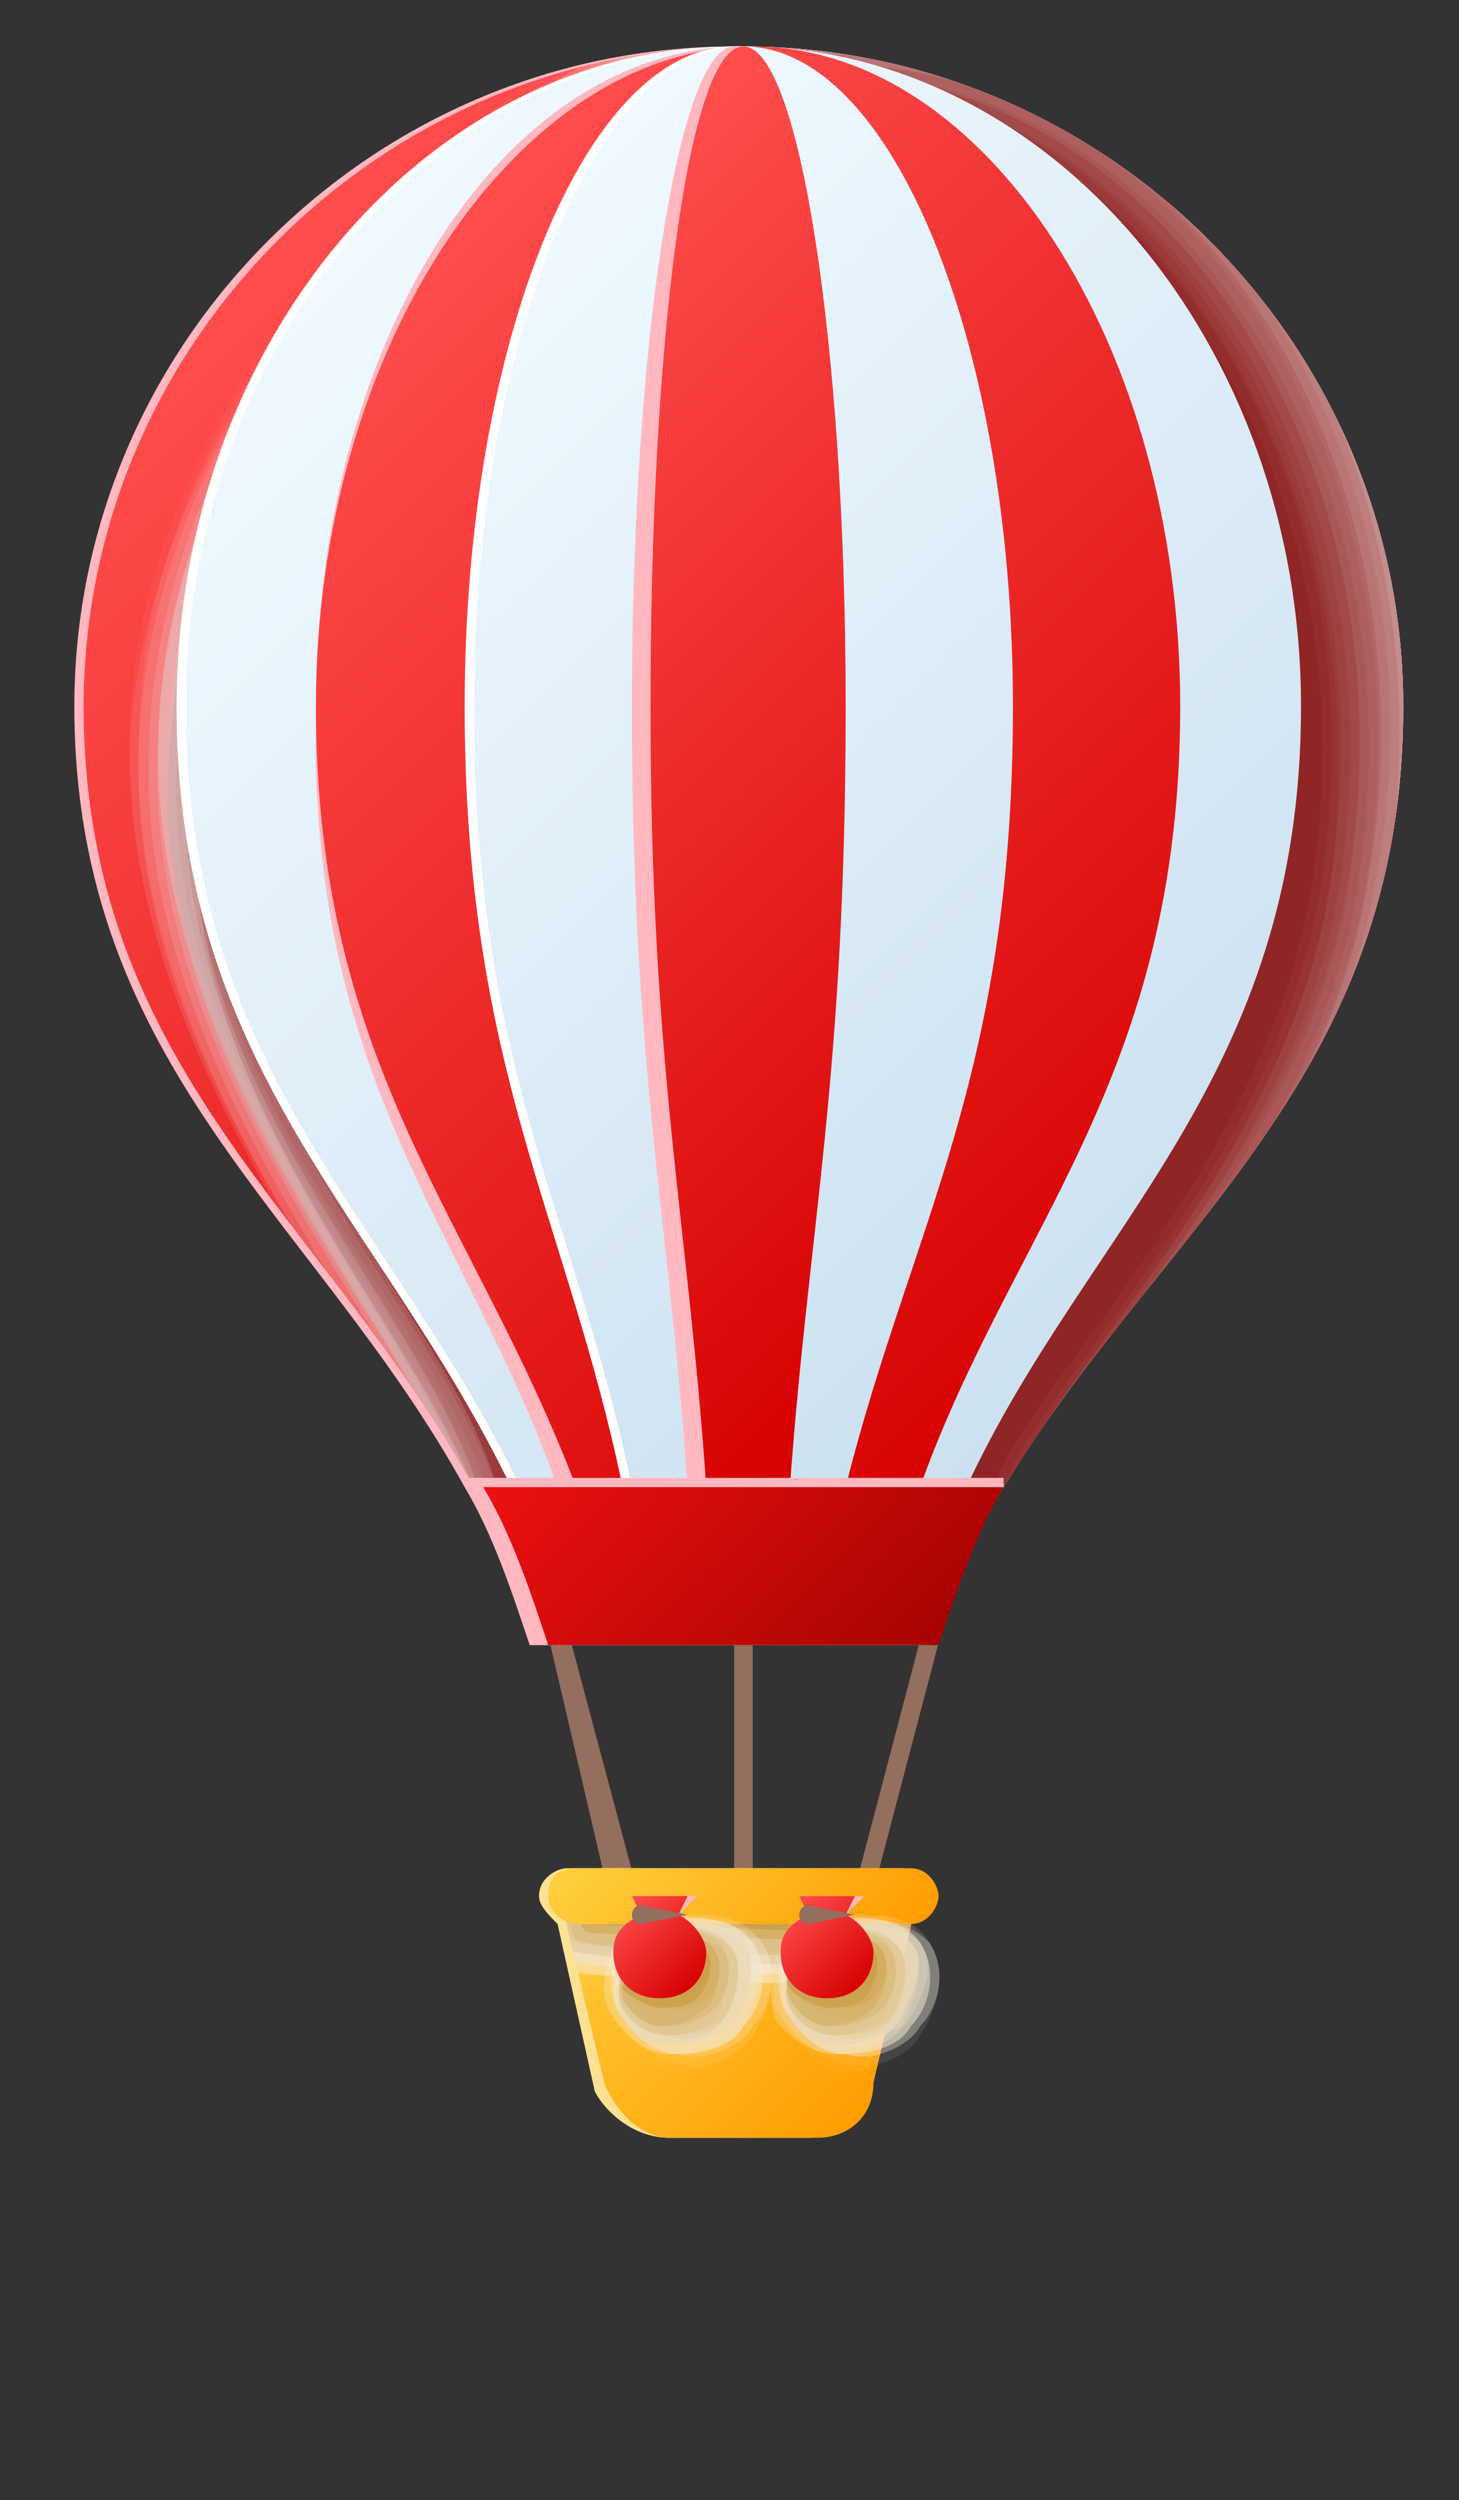 <?xml version="1.0" encoding="utf-8"?>
<!-- Generator: Adobe Illustrator 24.3.0, SVG Export Plug-In . SVG Version: 6.00 Build 0)  -->
<svg version="1.1" id="Ñëîé_2" xmlns="http://www.w3.org/2000/svg" xmlns:xlink="http://www.w3.org/1999/xlink" x="0px" y="0px"
	 viewBox="0 0 15.7 26.9" style="enable-background:new 0 0 15.7 26.9;" xml:space="preserve">
<rect x="0" y="0" width="15.7" height="26.9" fill="#333333" stroke="none"/>
<style type="text/css">
	.st0{fill:#946E5F;}
	.st1{fill:#FFE194;}
	.st2{fill:url(#SVGID_1_);}
	.st3{clip-path:url(#SVGID_3_);}
	.st4{opacity:0;fill:#FFFFFF;}
	.st5{opacity:3.225806e-02;fill:#FDFCF9;}
	.st6{opacity:6.451613e-02;fill:#FCF9F3;}
	.st7{opacity:9.677419e-02;fill:#FAF6ED;}
	.st8{opacity:0.129;fill:#F8F3E7;}
	.st9{opacity:0.161;fill:#F7F0E1;}
	.st10{opacity:0.194;fill:#F5EDDC;}
	.st11{opacity:0.226;fill:#F3EAD6;}
	.st12{opacity:0.258;fill:#F2E6D0;}
	.st13{opacity:0.29;fill:#F0E3CA;}
	.st14{opacity:0.323;fill:#EFE0C4;}
	.st15{opacity:0.355;fill:#EDDDBE;}
	.st16{opacity:0.387;fill:#EBDAB8;}
	.st17{opacity:0.419;fill:#EAD7B2;}
	.st18{opacity:0.452;fill:#E8D4AC;}
	.st19{opacity:0.484;fill:#E6D1A6;}
	.st20{opacity:0.516;fill:#E5CEA1;}
	.st21{opacity:0.548;fill:#E3CB9B;}
	.st22{opacity:0.581;fill:#E1C895;}
	.st23{opacity:0.613;fill:#E0C58F;}
	.st24{opacity:0.645;fill:#DEC289;}
	.st25{opacity:0.677;fill:#DCBF83;}
	.st26{opacity:0.71;fill:#DBBC7D;}
	.st27{opacity:0.742;fill:#D9B977;}
	.st28{opacity:0.774;fill:#D8B571;}
	.st29{opacity:0.806;fill:#D6B26B;}
	.st30{opacity:0.839;fill:#D4AF66;}
	.st31{opacity:0.871;fill:#D3AC60;}
	.st32{opacity:0.903;fill:#D1A95A;}
	.st33{opacity:0.935;fill:#CFA654;}
	.st34{opacity:0.968;fill:#CEA34E;}
	.st35{fill:#CCA048;}
	.st36{fill:url(#SVGID_4_);}
	.st37{fill:#FFB8C0;}
	.st38{clip-path:url(#SVGID_7_);}
	.st39{opacity:3.225806e-02;fill:#FBF8F8;}
	.st40{opacity:6.451613e-02;fill:#F8F1F1;}
	.st41{opacity:9.677419e-02;fill:#F4EAEA;}
	.st42{opacity:0.129;fill:#F1E3E3;}
	.st43{opacity:0.161;fill:#EDDCDC;}
	.st44{opacity:0.194;fill:#E9D5D5;}
	.st45{opacity:0.226;fill:#E6CECE;}
	.st46{opacity:0.258;fill:#E2C7C7;}
	.st47{opacity:0.29;fill:#DEC0C0;}
	.st48{opacity:0.323;fill:#DBB9B9;}
	.st49{opacity:0.355;fill:#D7B2B2;}
	.st50{opacity:0.387;fill:#D4ABAB;}
	.st51{opacity:0.419;fill:#D0A4A4;}
	.st52{opacity:0.452;fill:#CC9D9D;}
	.st53{opacity:0.484;fill:#C99696;}
	.st54{opacity:0.516;fill:#C58E8E;}
	.st55{opacity:0.548;fill:#C28787;}
	.st56{opacity:0.581;fill:#BE8080;}
	.st57{opacity:0.613;fill:#BA7979;}
	.st58{opacity:0.645;fill:#B77272;}
	.st59{opacity:0.677;fill:#B36B6B;}
	.st60{opacity:0.71;fill:#B06464;}
	.st61{opacity:0.742;fill:#AC5D5D;}
	.st62{opacity:0.774;fill:#A85656;}
	.st63{opacity:0.806;fill:#A54F4F;}
	.st64{opacity:0.839;fill:#A14848;}
	.st65{opacity:0.871;fill:#9D4141;}
	.st66{opacity:0.903;fill:#9A3A3A;}
	.st67{opacity:0.935;fill:#963333;}
	.st68{opacity:0.968;fill:#932C2C;}
	.st69{fill:#8F2525;}
	.st70{fill:#FFFFFF;}
	.st71{fill:url(#SVGID_8_);}
	.st72{fill:url(#SVGID_9_);}
	.st73{fill:url(#SVGID_10_);}
	.st74{fill:url(#SVGID_11_);}
	.st75{fill:url(#SVGID_12_);}
	.st76{fill:url(#SVGID_13_);}
	.st77{fill:url(#SVGID_14_);}
</style>
<g>
	<polygon class="st0" points="6.6,20.6 5.9,17.6 6.1,17.5 6.9,20.5 	"/>
	<rect x="8.1" y="18.9" transform="matrix(0.254 -0.967 0.967 0.254 -11.191 23.564)" class="st0" width="3.1" height="0.2"/>
	<rect x="7.9" y="17.3" class="st0" width="0.2" height="3.2"/>
</g>
<path class="st1" d="M10,20.4c0-0.1-0.1-0.3-0.3-0.3H6.1c-0.1,0-0.3,0.1-0.3,0.3c0,0.1,0.1,0.2,0.2,0.3l0.4,1.8
	C6.5,22.7,6.8,23,7.2,23h1.5c0.3,0,0.6-0.3,0.7-0.6l0.4-1.8C9.9,20.6,10,20.5,10,20.4z"/>
<g>
	<linearGradient id="SVGID_1_" gradientUnits="userSpaceOnUse" x1="6.588" y1="19.81" x2="9.432" y2="22.654">
		<stop  offset="0" style="stop-color:#FFCF3D"/>
		<stop  offset="1" style="stop-color:#FF9D00"/>
	</linearGradient>
	<path class="st2" d="M8.8,23H7.2c-0.3,0-0.6-0.3-0.7-0.6l-0.5-2.1h3.9l-0.5,2.1C9.4,22.8,9.1,23,8.8,23z"/>
</g>
<g>
	<defs>
		<path id="SVGID_2_" d="M8.8,23H7.2c-0.3,0-0.6-0.3-0.7-0.6l-0.5-2.1h3.9l-0.5,2.1C9.4,22.8,9.1,23,8.8,23z"/>
	</defs>
	<clipPath id="SVGID_3_">
		<use xlink:href="#SVGID_2_"  style="overflow:visible;"/>
	</clipPath>
	<g class="st3">
		<path class="st4" d="M10.1,21.4c-0.7,0.1-3.7,0-4.1,0c-0.4-0.1-0.3-0.8,0-0.8c0.3-0.1,3.2-0.2,4-0.1
			C10.8,20.3,10.5,21.3,10.1,21.4z"/>
		<path class="st5" d="M10.1,21.4c-0.6,0.1-3.7,0-4.1,0c-0.4,0-0.3-0.8,0-0.8c0.3-0.1,3.2-0.2,4-0.1C10.8,20.4,10.5,21.3,10.1,21.4z
			"/>
		<path class="st6" d="M10.1,21.3c-0.6,0.1-3.7,0-4.1-0.1c-0.4,0-0.3-0.7,0-0.8c0.3-0.1,3.2-0.2,4-0.1
			C10.7,20.4,10.5,21.3,10.1,21.3z"/>
		<path class="st7" d="M10.1,21.3c-0.6,0.1-3.7,0-4.1-0.1c-0.4,0-0.3-0.7,0-0.8c0.3-0.1,3.2-0.2,3.9-0.1
			C10.7,20.4,10.5,21.2,10.1,21.3z"/>
		<path class="st8" d="M10.1,21.3c-0.6,0.1-3.7,0-4-0.1c-0.4,0-0.3-0.7,0-0.8c0.3-0.1,3.2-0.1,3.9-0.1
			C10.7,20.4,10.5,21.2,10.1,21.3z"/>
		<path class="st9" d="M10.1,21.3c-0.6,0.1-3.6,0-4-0.1c-0.4,0-0.3-0.7,0-0.7c0.3-0.1,3.2-0.1,3.9-0.1
			C10.6,20.4,10.4,21.2,10.1,21.3z"/>
		<path class="st10" d="M10,21.3c-0.6,0.1-3.6,0-4-0.1c-0.4,0-0.3-0.7,0-0.7c0.3-0.1,3.2-0.1,3.9-0.1C10.6,20.4,10.4,21.2,10,21.3z"
			/>
		<path class="st11" d="M10,21.2c-0.6,0.1-3.6,0-3.9-0.1c-0.4,0-0.3-0.6,0-0.7c0.3-0.1,3.2-0.1,3.8-0.1C10.6,20.4,10.4,21.2,10,21.2
			z"/>
		<path class="st12" d="M10,21.2c-0.6,0.1-3.6,0-3.9-0.1c-0.4,0-0.3-0.6,0-0.7c0.3-0.1,3.1-0.1,3.8-0.1C10.6,20.4,10.4,21.2,10,21.2
			z"/>
		<path class="st13" d="M10,21.2c-0.6,0.1-3.6,0-3.9-0.1c-0.4,0-0.3-0.6,0-0.7c0.3-0.1,3.1-0.1,3.8-0.1C10.5,20.4,10.4,21.1,10,21.2
			z"/>
		<path class="st14" d="M10,21.2c-0.6,0.1-3.5,0-3.9-0.1c-0.3,0-0.3-0.6,0-0.6c0.3,0,3.1-0.1,3.8-0.1C10.5,20.4,10.3,21.1,10,21.2z"
			/>
		<path class="st15" d="M10,21.2c-0.5,0.1-3.5,0-3.8-0.1c-0.3,0-0.3-0.6,0-0.6c0.2,0,3.1-0.1,3.7-0.1C10.5,20.4,10.3,21.1,10,21.2z"
			/>
		<path class="st16" d="M10,21.1c-0.5,0.1-3.5,0-3.8-0.1c-0.3,0-0.3-0.5,0-0.6c0.2,0,3.1-0.1,3.7-0.1C10.5,20.4,10.3,21.1,10,21.1z"
			/>
		<path class="st17" d="M10,21.1c-0.5,0.1-3.5,0-3.8-0.1c-0.3,0-0.3-0.5,0-0.6c0.2,0,3.1-0.1,3.7-0.1C10.4,20.4,10.3,21.1,10,21.1z"
			/>
		<path class="st18" d="M10,21.1c-0.5,0.1-3.5,0-3.7-0.1c-0.3,0-0.3-0.5,0-0.5c0.2,0,3.1-0.1,3.7-0.1C10.4,20.4,10.3,21.1,10,21.1z"
			/>
		<path class="st19" d="M10,21.1c-0.5,0.1-3.4,0-3.7-0.1c-0.3,0-0.3-0.5,0-0.5c0.2,0,3.1-0.1,3.7-0.1C10.4,20.4,10.3,21,10,21.1z"/>
		<path class="st20" d="M9.9,21.1c-0.5,0.1-3.4,0-3.7-0.1c-0.3,0-0.3-0.4,0-0.5c0.2,0,3.1-0.1,3.6-0.1C10.3,20.5,10.2,21,9.9,21.1z"
			/>
		<path class="st21" d="M9.9,21c-0.5,0.1-3.4,0-3.7-0.1c-0.3,0-0.3-0.4,0-0.5c0.2,0,3.1-0.1,3.6-0.1C10.3,20.5,10.2,21,9.9,21z"/>
		<path class="st22" d="M9.9,21c-0.5,0.1-3.4,0-3.6-0.1c-0.3,0-0.2-0.4,0-0.5c0.2,0,3.1-0.1,3.6-0.1C10.3,20.5,10.2,21,9.9,21z"/>
		<path class="st23" d="M9.9,21c-0.5,0.1-3.4,0-3.6-0.1c-0.3,0-0.2-0.4,0-0.4c0.2,0,3.1-0.1,3.6-0.1C10.3,20.5,10.2,21,9.9,21z"/>
		<path class="st24" d="M9.9,21c-0.5,0.1-3.3,0-3.6-0.1c-0.2,0-0.2-0.4,0-0.4c0.2,0,3.1-0.1,3.5,0C10.2,20.5,10.2,20.9,9.9,21z"/>
		<path class="st25" d="M9.9,21c-0.4,0.1-3.3-0.1-3.6-0.1c-0.2,0-0.2-0.3,0-0.4c0.2,0,3.1-0.1,3.5,0C10.2,20.5,10.1,20.9,9.9,21z"/>
		<path class="st26" d="M9.9,20.9c-0.4,0-3.3-0.1-3.5-0.1c-0.2,0-0.2-0.3,0-0.4c0.2,0,3-0.1,3.5,0C10.2,20.5,10.1,20.9,9.9,20.9z"/>
		<path class="st27" d="M9.9,20.9c-0.4,0-3.3-0.1-3.5-0.1c-0.2,0-0.2-0.3,0-0.3c0.2,0,3,0,3.5,0C10.1,20.5,10.1,20.9,9.9,20.9z"/>
		<path class="st28" d="M9.9,20.9c-0.4,0-3.3-0.1-3.5-0.1c-0.2,0-0.2-0.3,0-0.3c0.2,0,3,0,3.4,0C10.1,20.5,10.1,20.9,9.9,20.9z"/>
		<path class="st29" d="M9.8,20.9c-0.4,0-3.3-0.1-3.4-0.1c-0.2,0-0.2-0.3,0-0.3c0.2,0,3,0,3.4,0C10.1,20.5,10.1,20.9,9.8,20.9z"/>
		<path class="st30" d="M9.8,20.9c-0.4,0-3.2-0.1-3.4-0.1c-0.2,0-0.2-0.2,0-0.3c0.2,0,3,0,3.4,0C10.1,20.5,10.1,20.8,9.8,20.9z"/>
		<path class="st31" d="M9.8,20.8c-0.4,0-3.2-0.1-3.4-0.1c-0.2,0-0.2-0.2,0-0.3c0.2,0,3,0,3.4,0C10,20.5,10,20.8,9.8,20.8z"/>
		<path class="st32" d="M9.8,20.8c-0.4,0-3.2-0.1-3.4-0.1c-0.2,0-0.2-0.2,0-0.2c0.2,0,3,0,3.3,0C10,20.5,10,20.8,9.8,20.8z"/>
		<path class="st33" d="M9.8,20.8c-0.4,0-3.2-0.1-3.3-0.1c-0.2,0-0.2-0.2,0-0.2c0.1,0,3,0,3.3,0C10,20.5,10,20.8,9.8,20.8z"/>
		<path class="st34" d="M9.8,20.8c-0.3,0-3.2-0.1-3.3-0.1c-0.2,0-0.2-0.2,0-0.2c0.1,0,3,0,3.3,0C9.9,20.5,10,20.8,9.8,20.8z"/>
		<path class="st35" d="M9.8,20.8c-0.3,0-3.1-0.1-3.3-0.1c-0.1,0-0.2-0.1,0-0.2c0.1,0,3,0,3.3,0C9.9,20.5,10,20.8,9.8,20.8z"/>
	</g>
</g>
<linearGradient id="SVGID_4_" gradientUnits="userSpaceOnUse" x1="6.923" y1="19.318" x2="9.098" y2="21.493">
	<stop  offset="0" style="stop-color:#FFCF3D"/>
	<stop  offset="1" style="stop-color:#FF9D00"/>
</linearGradient>
<path class="st36" d="M10.1,20.4c0,0.1-0.1,0.3-0.3,0.3H6.2c-0.1,0-0.3-0.1-0.3-0.3s0.1-0.3,0.3-0.3h3.6
	C10,20.1,10.1,20.3,10.1,20.4z"/>
<path class="st37" d="M15,7.6c0-3.9-3.2-7.1-7.1-7.1C4,0.5,0.8,3.7,0.8,7.6c0,3.9,2.6,5.5,4.2,8.4h5.7C12.4,13.2,15,11.6,15,7.6z"/>
<g>
	<defs>
		<path id="SVGID_5_" d="M15.1,7.6c0-3.9-3.2-7.1-7.1-7.1S0.9,3.7,0.9,7.6c0,3.9,2.6,5.5,4.2,8.4h5.7C12.5,13.2,15.1,11.6,15.1,7.6z
			"/>
	</defs>
	<linearGradient id="SVGID_6_" gradientUnits="userSpaceOnUse" x1="2.694" y1="2.91" x2="13.79" y2="14.006">
		<stop  offset="0" style="stop-color:#FF4D4D"/>
		<stop  offset="1" style="stop-color:#D60000"/>
	</linearGradient>
	<use xlink:href="#SVGID_5_"  style="overflow:visible;fill:url(#SVGID_6_);"/>
	<clipPath id="SVGID_7_">
		<use xlink:href="#SVGID_5_"  style="overflow:visible;"/>
	</clipPath>
	<g class="st38">
		<path class="st4" d="M7.9,0c6.3-0.8,9.2,4.8,8.2,9.6c-0.6,2.7-2.6,3.4-3.6,6.3c-0.8,2.6-6.8,2.2-7.6,0.4c-0.9-2.1-3.8-5-3.5-8.6
			C1.6,3.8,5.5,0.3,7.9,0z"/>
		<path class="st39" d="M7.9,0C14.1-0.8,17,4.8,16,9.6c-0.6,2.7-2.7,3.5-3.6,6.3c-0.8,2.5-6.8,2.1-7.5,0.4c-0.9-2.1-3.7-5-3.5-8.6
			C1.6,3.8,5.5,0.3,7.9,0z"/>
		<path class="st40" d="M7.9,0.1c6.1-0.8,9,4.8,8,9.5c-0.6,2.7-2.7,3.6-3.6,6.3c-0.8,2.5-6.7,2.1-7.4,0.4C4,14.2,1.3,11.3,1.5,7.8
			C1.6,3.8,5.5,0.4,7.9,0.1z"/>
		<path class="st41" d="M8,0.1c6-0.7,8.9,4.7,7.9,9.5c-0.6,2.7-2.7,3.6-3.6,6.3c-0.8,2.4-6.6,2.1-7.4,0.4c-0.9-2.1-3.6-4.9-3.5-8.4
			C1.7,3.9,5.5,0.4,8,0.1z"/>
		<path class="st42" d="M8,0.1c5.9-0.7,8.8,4.7,7.8,9.4c-0.6,2.7-2.7,3.7-3.6,6.3c-0.8,2.4-6.6,2-7.3,0.4c-0.9-2.1-3.6-4.8-3.4-8.3
			C1.7,3.9,5.5,0.4,8,0.1z"/>
		<path class="st43" d="M8,0.2c5.8-0.7,8.7,4.7,7.7,9.4c-0.6,2.8-2.7,3.8-3.5,6.3c-0.7,2.3-6.5,2-7.2,0.4c-0.8-2-3.5-4.8-3.4-8.2
			C1.7,3.9,5.5,0.4,8,0.2z"/>
		<path class="st44" d="M8,0.2c5.7-0.7,8.6,4.6,7.7,9.4c-0.6,2.8-2.7,3.8-3.5,6.3c-0.7,2.3-6.5,1.9-7.1,0.4c-0.8-2-3.5-4.8-3.4-8.1
			C1.7,4,5.5,0.5,8,0.2z"/>
		<path class="st45" d="M8.1,0.2c5.6-0.6,8.5,4.6,7.6,9.4c-0.6,2.8-2.8,3.9-3.5,6.3c-0.7,2.2-6.4,1.9-7.1,0.3
			c-0.8-2-3.4-4.7-3.4-8.1C1.7,4,5.5,0.5,8.1,0.2z"/>
		<path class="st46" d="M8.1,0.2c5.5-0.6,8.4,4.6,7.5,9.3c-0.6,2.8-2.8,4-3.5,6.3c-0.7,2.1-6.4,1.9-7,0.3c-0.8-2-3.4-4.7-3.4-8
			C1.7,4,5.6,0.5,8.1,0.2z"/>
		<path class="st47" d="M8.1,0.3c5.4-0.6,8.3,4.5,7.4,9.3c-0.5,2.8-2.8,4-3.5,6.3c-0.7,2.1-6.3,1.8-6.9,0.3c-0.8-2-3.4-4.6-3.3-7.9
			C1.8,4.1,5.6,0.6,8.1,0.3z"/>
		<path class="st48" d="M8.1,0.3c5.3-0.6,8.2,4.5,7.3,9.3c-0.5,2.8-2.8,4.1-3.5,6.3c-0.6,2-6.3,1.8-6.8,0.3c-0.8-2-3.3-4.6-3.3-7.8
			C1.8,4.1,5.6,0.6,8.1,0.3z"/>
		<path class="st49" d="M8.2,0.3c5.2-0.5,8.1,4.5,7.2,9.2c-0.5,2.8-2.8,4.2-3.5,6.3c-0.6,2-6.2,1.8-6.8,0.3c-0.7-2-3.3-4.5-3.3-7.7
			C1.8,4.1,5.6,0.6,8.2,0.3z"/>
		<path class="st50" d="M8.2,0.4c5.1-0.5,8,4.4,7.1,9.2c-0.5,2.8-2.8,4.2-3.5,6.3c-0.6,1.9-6.2,1.7-6.7,0.3c-0.7-2-3.2-4.5-3.3-7.6
			C1.8,4.2,5.6,0.6,8.2,0.4z"/>
		<path class="st51" d="M8.2,0.4c5-0.5,7.9,4.4,7,9.2c-0.5,2.8-2.9,4.3-3.5,6.4c-0.6,1.9-6.1,1.7-6.6,0.3c-0.7-2-3.2-4.4-3.3-7.6
			C1.8,4.2,5.6,0.7,8.2,0.4z"/>
		<path class="st52" d="M8.2,0.4c4.9-0.5,7.8,4.4,6.9,9.1c-0.5,2.9-2.9,4.4-3.5,6.4c-0.6,1.8-6.1,1.7-6.5,0.3
			C4.5,14.3,2,11.8,1.9,8.7C1.8,4.2,5.6,0.7,8.2,0.4z"/>
		<path class="st53" d="M8.3,0.5C13.1,0,16,4.8,15.1,9.6c-0.5,2.9-2.9,4.4-3.5,6.4c-0.5,1.8-6,1.6-6.4,0.3C4.5,14.3,2.1,11.9,2,8.8
			C1.8,4.3,5.6,0.7,8.3,0.5z"/>
		<path class="st54" d="M8.3,0.5c4.7-0.4,7.6,4.3,6.8,9.1c-0.5,2.9-2.9,4.5-3.5,6.4c-0.5,1.7-5.9,1.6-6.4,0.3
			C4.6,14.3,2.1,11.9,2,8.9C1.9,4.3,5.6,0.7,8.3,0.5z"/>
		<path class="st55" d="M8.3,0.5c4.6-0.4,7.5,4.3,6.7,9c-0.5,2.9-2.9,4.6-3.5,6.4c-0.5,1.7-5.9,1.5-6.3,0.3C4.6,14.3,2.2,12,2.1,9
			C1.9,4.3,5.7,0.8,8.3,0.5z"/>
		<path class="st56" d="M8.3,0.6c4.5-0.4,7.5,4.2,6.6,9c-0.5,2.9-2.9,4.6-3.5,6.4c-0.5,1.6-5.8,1.5-6.2,0.3c-0.6-1.9-3-4.2-3.1-7.1
			C1.9,4.4,5.7,0.8,8.3,0.6z"/>
		<path class="st57" d="M8.4,0.6c4.4-0.4,7.4,4.2,6.5,9c-0.5,2.9-3,4.7-3.5,6.4c-0.5,1.6-5.8,1.5-6.1,0.2c-0.6-1.9-3-4.2-3.1-7.1
			C1.9,4.4,5.7,0.8,8.4,0.6z"/>
		<path class="st58" d="M8.4,0.6c4.3-0.3,7.3,4.2,6.4,8.9c-0.5,2.9-3,4.7-3.5,6.4c-0.5,1.5-5.7,1.4-6.1,0.2c-0.6-1.9-2.9-4.1-3.1-7
			C1.9,4.4,5.7,0.8,8.4,0.6z"/>
		<path class="st59" d="M8.4,0.7c4.2-0.3,7.2,4.1,6.3,8.9c-0.5,2.9-3,4.8-3.5,6.4c-0.4,1.5-5.7,1.4-6,0.2c-0.5-1.9-2.9-4.1-3.1-6.9
			C1.9,4.5,5.7,0.9,8.4,0.7z"/>
		<path class="st60" d="M8.5,0.7c4.1-0.3,7.1,4.1,6.2,8.9c-0.5,2.9-3,4.9-3.5,6.4c-0.4,1.4-5.6,1.4-5.9,0.2c-0.5-1.9-2.9-4-3.1-6.8
			C1.9,4.5,5.7,0.9,8.5,0.7z"/>
		<path class="st61" d="M8.5,0.7c4-0.3,7,4.1,6.2,8.8c-0.5,3-3,4.9-3.5,6.4c-0.4,1.4-5.5,1.3-5.8,0.2c-0.5-1.8-2.8-4-3-6.7
			C1.9,4.6,5.7,0.9,8.5,0.7z"/>
		<path class="st62" d="M8.5,0.8c3.9-0.3,6.9,4,6.1,8.8c-0.5,3-3,5-3.4,6.4c-0.4,1.3-5.5,1.3-5.8,0.2c-0.5-1.8-2.8-3.9-3-6.6
			C1.9,4.6,5.7,0.9,8.5,0.8z"/>
		<path class="st63" d="M8.5,0.8c3.8-0.2,6.8,4,6,8.8c-0.5,3-3.1,5.1-3.4,6.4c-0.4,1.2-5.4,1.2-5.7,0.2c-0.4-1.8-2.7-3.9-3-6.6
			C1.9,4.6,5.8,1,8.5,0.8z"/>
		<path class="st64" d="M8.6,0.8c3.7-0.2,6.7,4,5.9,8.7c-0.5,3-3.1,5.1-3.4,6.4c-0.3,1.2-5.4,1.2-5.6,0.2c-0.4-1.8-2.7-3.8-3-6.5
			C1.9,4.7,5.8,1,8.6,0.8z"/>
		<path class="st65" d="M8.6,0.9c3.6-0.2,6.6,3.9,5.8,8.7c-0.5,3-3.1,5.2-3.4,6.4c-0.3,1.1-5.3,1.2-5.5,0.2C5,14.4,2.7,12.4,2.5,9.8
			C1.9,4.7,5.8,1,8.6,0.9z"/>
		<path class="st66" d="M8.6,0.9c3.5-0.2,6.5,3.9,5.7,8.7c-0.5,3-3.1,5.3-3.4,6.4c-0.3,1.1-5.3,1.1-5.5,0.2
			c-0.4-1.8-2.6-3.7-2.9-6.3C1.9,4.7,5.8,1,8.6,0.9z"/>
		<path class="st67" d="M8.6,0.9C12,0.8,15,4.8,14.3,9.6c-0.5,3-3.1,5.3-3.4,6.4c-0.3,1-5.2,1.1-5.4,0.2c-0.3-1.8-2.6-3.7-2.9-6.2
			C1.9,4.8,5.8,1.1,8.6,0.9z"/>
		<path class="st68" d="M8.7,1c3.3-0.1,6.3,3.8,5.5,8.6c-0.5,3-3.1,5.4-3.4,6.4c-0.3,1-5.1,1.1-5.3,0.2c-0.3-1.8-2.6-3.6-2.9-6.1
			C1.9,4.8,5.8,1.1,8.7,1z"/>
		<path class="st69" d="M8.7,1c3.1-0.1,6.2,3.8,5.4,8.6c-0.5,3-3.2,5.5-3.4,6.4c-0.2,0.9-5.1,1-5.2,0.1c-0.3-1.8-2.5-3.6-2.9-6.1
			C1.9,4.8,5.8,1.1,8.7,1z"/>
	</g>
</g>
<path class="st70" d="M13.9,7.6c0-3.9-2.7-7.1-6-7.1c-3.3,0-6,3.2-6,7.1c0,3.9,2.2,5.5,3.6,8.4h4.8C11.7,13.2,13.9,11.6,13.9,7.6z"
	/>
<linearGradient id="SVGID_8_" gradientUnits="userSpaceOnUse" x1="3" y1="3.37" x2="13.021" y2="13.392">
	<stop  offset="0" style="stop-color:#F0F9FF"/>
	<stop  offset="1" style="stop-color:#CCE1F0"/>
</linearGradient>
<path class="st71" d="M14,7.6c0-3.9-2.7-7.1-6-7.1s-6,3.2-6,7.1c0,3.9,2.2,5.5,3.6,8.4h4.8C11.7,13.2,14,11.6,14,7.6z"/>
<path class="st37" d="M12.6,7.6c0-3.9-2.1-7.1-4.6-7.1c-2.6,0-4.6,3.2-4.6,7.1C3.3,11.6,5,13.2,6,16h3.7
	C10.8,13.2,12.6,11.6,12.6,7.6z"/>
<linearGradient id="SVGID_9_" gradientUnits="userSpaceOnUse" x1="3.333" y1="3.828" x2="13.103" y2="13.598">
	<stop  offset="0" style="stop-color:#FF4D4D"/>
	<stop  offset="1" style="stop-color:#D60000"/>
</linearGradient>
<path class="st72" d="M12.7,7.6c0-3.9-2.1-7.1-4.6-7.1S3.4,3.7,3.4,7.6c0,3.9,1.7,5.5,2.8,8.4h3.7C10.9,13.2,12.7,11.6,12.7,7.6z"/>
<path class="st70" d="M10.8,7.6c0-3.9-1.3-7.1-2.9-7.1c-1.6,0-2.9,3.2-2.9,7.1c0,3.9,1.1,5.5,1.7,8.4h2.3
	C9.7,13.2,10.8,11.6,10.8,7.6z"/>
<linearGradient id="SVGID_10_" gradientUnits="userSpaceOnUse" x1="3.714" y1="4.268" x2="12.307" y2="12.86">
	<stop  offset="0" style="stop-color:#F0F9FF"/>
	<stop  offset="1" style="stop-color:#CCE1F0"/>
</linearGradient>
<path class="st73" d="M10.9,7.6c0-3.9-1.3-7.1-2.9-7.1S5.1,3.7,5.1,7.6c0,3.9,1.1,5.5,1.7,8.4h2.3C9.8,13.2,10.9,11.6,10.9,7.6z"/>
<path class="st37" d="M9,7.6c0-3.9-0.5-7.1-1.1-7.1c-0.6,0-1.1,3.2-1.1,7.1c0,3.9,0.4,5.5,0.6,8.4h0.9C8.6,13.2,9,11.6,9,7.6z"/>
<linearGradient id="SVGID_11_" gradientUnits="userSpaceOnUse" x1="4.016" y1="4.445" x2="12.005" y2="12.433">
	<stop  offset="0" style="stop-color:#FF4D4D"/>
	<stop  offset="1" style="stop-color:#D60000"/>
</linearGradient>
<path class="st74" d="M9.1,7.6c0-3.9-0.5-7.1-1.1-7.1S7,3.7,7,7.6c0,3.9,0.4,5.5,0.6,8.4h0.9C8.7,13.2,9.1,11.6,9.1,7.6z"/>
<path class="st37" d="M10,17.7c0.2-0.6,0.5-1.2,0.8-1.7l0-0.1H5l0,0.1c0.3,0.5,0.5,1.1,0.7,1.7H10z"/>
<linearGradient id="SVGID_12_" gradientUnits="userSpaceOnUse" x1="6.25" y1="14.703" x2="10.347" y2="18.801">
	<stop  offset="0" style="stop-color:#F01111"/>
	<stop  offset="1" style="stop-color:#990000"/>
</linearGradient>
<path class="st75" d="M10.1,17.7c0.2-0.6,0.4-1.2,0.7-1.7H5.2c0.3,0.5,0.5,1.1,0.7,1.7H10.1z"/>
<g>
	<g>
		<path class="st4" d="M8.3,20.9c0.2,0.3,0.1,0.7-0.1,1c-0.2,0.2-0.5,0.4-0.9,0.4c-0.3,0-0.5-0.2-0.6-0.4c-0.2-0.3-0.2-1,0.3-1.2
			C7.4,20.6,8,20.5,8.3,20.9z"/>
		<path class="st5" d="M8.2,20.9c0.2,0.3,0.1,0.7-0.1,1c-0.1,0.2-0.5,0.4-0.8,0.4c-0.2,0-0.4-0.2-0.6-0.4c-0.2-0.3-0.2-1,0.3-1.1
			C7.4,20.6,8,20.5,8.2,20.9z"/>
		<path class="st6" d="M8.2,20.9c0.2,0.3,0.1,0.7-0.1,1c-0.1,0.2-0.5,0.4-0.8,0.3c-0.2,0-0.4-0.2-0.6-0.4c-0.2-0.3-0.2-1,0.3-1.1
			C7.4,20.6,7.9,20.5,8.2,20.9z"/>
		<path class="st7" d="M8.2,20.9c0.2,0.3,0.1,0.7-0.1,0.9c-0.1,0.2-0.5,0.4-0.8,0.3c-0.2,0-0.4-0.2-0.6-0.4
			c-0.2-0.2-0.2-0.9,0.3-1.1C7.4,20.6,7.9,20.5,8.2,20.9z"/>
		<path class="st8" d="M8.2,20.9c0.2,0.3,0.1,0.7-0.1,0.9c-0.1,0.2-0.5,0.4-0.8,0.3c-0.2,0-0.4-0.1-0.6-0.4
			c-0.2-0.2-0.2-0.9,0.3-1.1C7.4,20.6,7.9,20.6,8.2,20.9z"/>
		<path class="st9" d="M8.1,20.9c0.2,0.3,0.1,0.7-0.1,0.9c-0.1,0.2-0.5,0.3-0.8,0.3c-0.2,0-0.4-0.1-0.6-0.4c-0.2-0.2-0.1-0.9,0.3-1
			C7.4,20.6,7.9,20.6,8.1,20.9z"/>
		<path class="st10" d="M8.1,20.9c0.2,0.3,0.1,0.7-0.1,0.9c-0.1,0.2-0.4,0.3-0.8,0.3c-0.2,0-0.4-0.1-0.6-0.4c-0.2-0.2-0.1-0.9,0.3-1
			C7.4,20.6,7.9,20.6,8.1,20.9z"/>
		<path class="st11" d="M8.1,20.9c0.2,0.3,0.1,0.7-0.1,0.9c-0.1,0.2-0.4,0.3-0.7,0.3c-0.2,0-0.4-0.1-0.6-0.4c-0.2-0.2-0.1-0.9,0.3-1
			C7.4,20.6,7.9,20.6,8.1,20.9z"/>
		<path class="st12" d="M8.1,20.9c0.2,0.3,0,0.7-0.1,0.9c-0.1,0.2-0.4,0.3-0.7,0.3c-0.2,0-0.4-0.1-0.6-0.4c-0.2-0.2-0.1-0.8,0.3-1
			C7.4,20.6,7.9,20.6,8.1,20.9z"/>
		<path class="st13" d="M8.1,20.9c0.2,0.3,0,0.6-0.1,0.8c-0.1,0.2-0.4,0.3-0.7,0.3c-0.2,0-0.4-0.1-0.6-0.3c-0.2-0.2-0.1-0.8,0.3-0.9
			C7.3,20.7,7.8,20.6,8.1,20.9z"/>
		<path class="st14" d="M8,20.9c0.2,0.2,0,0.6-0.1,0.8c-0.1,0.2-0.4,0.3-0.7,0.3c-0.2,0-0.4-0.1-0.5-0.3c-0.1-0.2-0.1-0.8,0.3-0.9
			C7.3,20.7,7.8,20.6,8,20.9z"/>
		<path class="st15" d="M8,20.9c0.2,0.2,0,0.6-0.1,0.8C7.8,21.9,7.5,22,7.2,22c-0.2,0-0.4-0.1-0.5-0.3c-0.1-0.2-0.1-0.8,0.3-0.9
			C7.3,20.7,7.8,20.6,8,20.9z"/>
		<path class="st16" d="M8,20.9c0.2,0.2,0,0.6-0.1,0.8C7.8,21.9,7.5,22,7.2,22c-0.2,0-0.4-0.1-0.5-0.3c-0.1-0.2-0.1-0.7,0.3-0.9
			C7.3,20.7,7.8,20.7,8,20.9z"/>
		<path class="st17" d="M8,21c0.2,0.2,0,0.6-0.1,0.8C7.7,21.9,7.5,22,7.2,22c-0.2,0-0.4-0.1-0.5-0.3c-0.1-0.2-0.1-0.7,0.3-0.8
			C7.3,20.7,7.8,20.7,8,21z"/>
		<path class="st18" d="M7.9,21c0.1,0.2,0,0.6-0.1,0.7c-0.1,0.2-0.4,0.3-0.6,0.2c-0.2,0-0.4-0.1-0.5-0.3c-0.1-0.2,0-0.7,0.3-0.8
			C7.3,20.7,7.8,20.7,7.9,21z"/>
		<path class="st19" d="M7.9,21c0.1,0.2,0,0.6-0.1,0.7c-0.1,0.2-0.4,0.3-0.6,0.2c-0.2,0-0.4-0.1-0.5-0.3c-0.1-0.2,0-0.7,0.3-0.8
			C7.3,20.7,7.7,20.7,7.9,21z"/>
		<path class="st20" d="M7.9,21c0.1,0.2,0,0.6-0.1,0.7c-0.1,0.2-0.4,0.2-0.6,0.2c-0.2,0-0.4-0.1-0.5-0.3c-0.1-0.2,0-0.6,0.3-0.8
			C7.3,20.7,7.7,20.7,7.9,21z"/>
		<path class="st21" d="M7.9,21c0.1,0.2,0,0.5-0.1,0.7c-0.1,0.1-0.4,0.2-0.6,0.2c-0.2,0-0.4-0.1-0.5-0.3c-0.1-0.2,0-0.6,0.3-0.7
			C7.3,20.7,7.7,20.7,7.9,21z"/>
		<path class="st22" d="M7.9,21c0.1,0.2,0,0.5-0.1,0.7c-0.1,0.1-0.4,0.2-0.6,0.2c-0.2,0-0.4-0.1-0.5-0.3c-0.1-0.2,0-0.6,0.3-0.7
			C7.2,20.8,7.7,20.7,7.9,21z"/>
		<path class="st23" d="M7.8,21c0.1,0.2,0,0.5-0.1,0.7c-0.1,0.1-0.3,0.2-0.5,0.2c-0.1,0-0.3-0.1-0.5-0.3c-0.1-0.2,0-0.6,0.3-0.7
			C7.2,20.8,7.7,20.7,7.8,21z"/>
		<path class="st24" d="M7.8,21c0.1,0.2,0,0.5-0.1,0.6c-0.1,0.1-0.3,0.2-0.5,0.2c-0.1,0-0.3-0.1-0.4-0.3c-0.1-0.2,0-0.6,0.3-0.7
			C7.2,20.8,7.7,20.7,7.8,21z"/>
		<path class="st25" d="M7.8,21c0.1,0.2,0,0.5-0.1,0.6c-0.1,0.1-0.3,0.2-0.5,0.2c-0.1,0-0.3-0.1-0.4-0.3c-0.1-0.1,0-0.5,0.3-0.6
			C7.2,20.8,7.6,20.8,7.8,21z"/>
		<path class="st26" d="M7.8,21c0.1,0.2,0,0.5-0.1,0.6c-0.1,0.1-0.3,0.2-0.5,0.2c-0.1,0-0.3-0.1-0.4-0.3c-0.1-0.1,0-0.5,0.3-0.6
			C7.2,20.8,7.6,20.8,7.8,21z"/>
		<path class="st27" d="M7.7,21c0.1,0.2,0,0.5-0.1,0.6c-0.1,0.1-0.3,0.2-0.5,0.2c-0.1,0-0.3-0.1-0.4-0.3C6.6,21.3,6.8,21,7,20.9
			C7.2,20.8,7.6,20.8,7.7,21z"/>
		<path class="st28" d="M7.7,21c0.1,0.2,0,0.5-0.1,0.6c-0.1,0.1-0.3,0.2-0.5,0.2c-0.1,0-0.3-0.1-0.4-0.3C6.7,21.3,6.8,21,7,20.9
			C7.2,20.8,7.6,20.8,7.7,21z"/>
		<path class="st29" d="M7.7,21c0.1,0.2,0,0.5-0.1,0.5c-0.1,0.1-0.3,0.2-0.4,0.1c-0.1,0-0.3-0.1-0.4-0.2C6.7,21.3,6.8,21,7,20.9
			C7.2,20.8,7.6,20.8,7.7,21z"/>
		<path class="st30" d="M7.7,21c0.1,0.2,0,0.4-0.1,0.5c-0.1,0.1-0.3,0.1-0.4,0.1c-0.1,0-0.3-0.1-0.4-0.2C6.7,21.3,6.8,21,7,20.9
			C7.2,20.8,7.6,20.8,7.7,21z"/>
		<path class="st31" d="M7.6,21c0.1,0.2,0,0.4-0.1,0.5c-0.1,0.1-0.3,0.1-0.4,0.1c-0.1,0-0.3-0.1-0.4-0.2C6.7,21.3,6.9,21,7,20.9
			C7.1,20.9,7.6,20.8,7.6,21z"/>
		<path class="st32" d="M7.6,21c0.1,0.2,0,0.4-0.1,0.5c-0.1,0.1-0.3,0.1-0.4,0.1c-0.1,0-0.3-0.1-0.4-0.2C6.7,21.3,6.9,21,7,20.9
			C7.1,20.9,7.5,20.8,7.6,21z"/>
		<path class="st33" d="M7.6,21c0.1,0.2,0,0.4-0.1,0.5c-0.1,0.1-0.3,0.1-0.4,0.1c-0.1,0-0.3-0.1-0.4-0.2C6.7,21.3,6.9,21,7,20.9
			C7.1,20.9,7.5,20.9,7.6,21z"/>
		<path class="st34" d="M7.6,21c0.1,0.1,0,0.4-0.1,0.5c-0.1,0.1-0.3,0.1-0.4,0.1c-0.1,0-0.3-0.1-0.4-0.2C6.7,21.3,6.9,21,7,21
			C7.1,20.9,7.5,20.9,7.6,21z"/>
		<path class="st35" d="M7.6,21c0.1,0.1,0,0.4-0.1,0.4c-0.1,0.1-0.2,0.1-0.3,0.1c-0.1,0-0.3-0.1-0.3-0.2C6.7,21.2,6.9,21,7,21
			C7.1,20.9,7.5,20.9,7.6,21z"/>
	</g>
	<g>
		<path class="st4" d="M10.1,20.9c0.2,0.3,0.1,0.7-0.1,1c-0.2,0.2-0.5,0.4-0.9,0.4c-0.3,0-0.5-0.2-0.6-0.4c-0.2-0.3-0.2-1,0.3-1.2
			C9.2,20.6,9.8,20.5,10.1,20.9z"/>
		<path class="st5" d="M10,20.9c0.2,0.3,0.1,0.7-0.1,1c-0.1,0.2-0.5,0.4-0.8,0.4c-0.2,0-0.4-0.2-0.6-0.4c-0.2-0.3-0.2-1,0.3-1.1
			C9.2,20.6,9.8,20.5,10,20.9z"/>
		<path class="st6" d="M10,20.9c0.2,0.3,0.1,0.7-0.1,1c-0.1,0.2-0.5,0.4-0.8,0.3c-0.2,0-0.4-0.2-0.6-0.4c-0.2-0.3-0.2-1,0.3-1.1
			C9.2,20.6,9.8,20.5,10,20.9z"/>
		<path class="st7" d="M10,20.9c0.2,0.3,0.1,0.7-0.1,0.9c-0.1,0.2-0.5,0.4-0.8,0.3c-0.2,0-0.4-0.2-0.6-0.4c-0.2-0.2-0.2-0.9,0.3-1.1
			C9.2,20.6,9.7,20.5,10,20.9z"/>
		<path class="st8" d="M10,20.9c0.2,0.3,0.1,0.7-0.1,0.9c-0.1,0.2-0.5,0.4-0.8,0.3c-0.2,0-0.4-0.1-0.6-0.4c-0.2-0.2-0.2-0.9,0.3-1.1
			C9.2,20.6,9.7,20.6,10,20.9z"/>
		<path class="st9" d="M10,20.9c0.2,0.3,0.1,0.7-0.1,0.9c-0.1,0.2-0.5,0.4-0.8,0.3c-0.2,0-0.4-0.1-0.6-0.4c-0.2-0.2-0.1-0.9,0.3-1
			C9.2,20.6,9.7,20.6,10,20.9z"/>
		<path class="st10" d="M9.9,20.9c0.2,0.3,0.1,0.7-0.1,0.9c-0.1,0.2-0.4,0.3-0.8,0.3c-0.2,0-0.4-0.1-0.6-0.4c-0.2-0.2-0.1-0.9,0.3-1
			C9.2,20.6,9.7,20.6,9.9,20.9z"/>
		<path class="st11" d="M9.9,20.9c0.2,0.3,0.1,0.7-0.1,0.9c-0.1,0.2-0.4,0.3-0.7,0.3c-0.2,0-0.4-0.1-0.6-0.4c-0.2-0.2-0.1-0.9,0.3-1
			C9.2,20.6,9.7,20.6,9.9,20.9z"/>
		<path class="st12" d="M9.9,20.9c0.2,0.3,0.1,0.7-0.1,0.9c-0.1,0.2-0.4,0.3-0.7,0.3c-0.2,0-0.4-0.1-0.6-0.4c-0.2-0.2-0.1-0.8,0.3-1
			C9.2,20.6,9.7,20.6,9.9,20.9z"/>
		<path class="st13" d="M9.9,20.9c0.2,0.3,0,0.6-0.1,0.8C9.6,22,9.3,22.1,9,22.1c-0.2,0-0.4-0.1-0.6-0.3c-0.2-0.2-0.1-0.8,0.3-0.9
			C9.1,20.7,9.6,20.6,9.9,20.9z"/>
		<path class="st14" d="M9.8,20.9c0.2,0.2,0,0.6-0.1,0.8C9.6,21.9,9.3,22.1,9,22c-0.2,0-0.4-0.1-0.5-0.3c-0.1-0.2-0.1-0.8,0.3-0.9
			C9.1,20.7,9.6,20.6,9.8,20.9z"/>
		<path class="st15" d="M9.8,20.9c0.2,0.2,0,0.6-0.1,0.8C9.6,21.9,9.3,22,9,22c-0.2,0-0.4-0.1-0.5-0.3c-0.1-0.2-0.1-0.8,0.3-0.9
			C9.1,20.7,9.6,20.6,9.8,20.9z"/>
		<path class="st16" d="M9.8,20.9c0.2,0.2,0,0.6-0.1,0.8C9.6,21.9,9.3,22,9,22c-0.2,0-0.4-0.1-0.5-0.3c-0.1-0.2-0.1-0.7,0.3-0.9
			C9.1,20.7,9.6,20.6,9.8,20.9z"/>
		<path class="st17" d="M9.8,21c0.2,0.2,0,0.6-0.1,0.8C9.5,21.9,9.3,22,9,22c-0.2,0-0.4-0.1-0.5-0.3c-0.1-0.2-0.1-0.7,0.3-0.8
			C9.1,20.7,9.6,20.7,9.8,21z"/>
		<path class="st18" d="M9.7,21c0.2,0.2,0,0.6-0.1,0.7C9.5,21.9,9.3,22,9,21.9c-0.2,0-0.4-0.1-0.5-0.3c-0.1-0.2,0-0.7,0.3-0.8
			C9.1,20.7,9.6,20.7,9.7,21z"/>
		<path class="st19" d="M9.7,21c0.1,0.2,0,0.6-0.1,0.7c-0.1,0.2-0.4,0.3-0.6,0.2c-0.2,0-0.4-0.1-0.5-0.3c-0.1-0.2,0-0.7,0.3-0.8
			C9.1,20.7,9.5,20.7,9.7,21z"/>
		<path class="st20" d="M9.7,21c0.1,0.2,0,0.6-0.1,0.7c-0.1,0.2-0.4,0.2-0.6,0.2c-0.2,0-0.4-0.1-0.5-0.3c-0.1-0.2,0-0.6,0.3-0.8
			C9.1,20.7,9.5,20.7,9.7,21z"/>
		<path class="st21" d="M9.7,21c0.1,0.2,0,0.5-0.1,0.7c-0.1,0.1-0.4,0.2-0.6,0.2c-0.2,0-0.4-0.1-0.5-0.3c-0.1-0.2,0-0.6,0.3-0.7
			C9.1,20.7,9.5,20.7,9.7,21z"/>
		<path class="st22" d="M9.7,21c0.1,0.2,0,0.5-0.1,0.7c-0.1,0.1-0.4,0.2-0.6,0.2c-0.2,0-0.4-0.1-0.5-0.3c-0.1-0.2,0-0.6,0.3-0.7
			C9,20.8,9.5,20.7,9.7,21z"/>
		<path class="st23" d="M9.6,21c0.1,0.2,0,0.5-0.1,0.7c-0.1,0.1-0.3,0.2-0.5,0.2c-0.1,0-0.3-0.1-0.5-0.3c-0.1-0.2,0-0.6,0.3-0.7
			C9,20.8,9.5,20.7,9.6,21z"/>
		<path class="st24" d="M9.6,21c0.1,0.2,0,0.5-0.1,0.6c-0.1,0.1-0.3,0.2-0.5,0.2c-0.1,0-0.3-0.1-0.5-0.3c-0.1-0.2,0-0.6,0.3-0.7
			C9,20.8,9.5,20.7,9.6,21z"/>
		<path class="st25" d="M9.6,21c0.1,0.2,0,0.5-0.1,0.6c-0.1,0.1-0.3,0.2-0.5,0.2c-0.1,0-0.3-0.1-0.4-0.3c-0.1-0.1,0-0.5,0.3-0.6
			C9,20.8,9.5,20.8,9.6,21z"/>
		<path class="st26" d="M9.6,21c0.1,0.2,0,0.5-0.1,0.6c-0.1,0.1-0.3,0.2-0.5,0.2c-0.1,0-0.3-0.1-0.4-0.3c-0.1-0.1,0-0.5,0.3-0.6
			C9,20.8,9.4,20.8,9.6,21z"/>
		<path class="st27" d="M9.5,21c0.1,0.2,0,0.5-0.1,0.6c-0.1,0.1-0.3,0.2-0.5,0.2c-0.1,0-0.3-0.1-0.4-0.3c-0.1-0.1,0.1-0.5,0.3-0.6
			C9,20.8,9.4,20.8,9.5,21z"/>
		<path class="st28" d="M9.5,21c0.1,0.2,0,0.5-0.1,0.6c-0.1,0.1-0.3,0.2-0.5,0.2c-0.1,0-0.3-0.1-0.4-0.3c-0.1-0.1,0.1-0.5,0.3-0.6
			C9,20.8,9.4,20.8,9.5,21z"/>
		<path class="st29" d="M9.5,21c0.1,0.2,0,0.5-0.1,0.6c-0.1,0.1-0.3,0.2-0.4,0.1c-0.1,0-0.3-0.1-0.4-0.2c-0.1-0.1,0.1-0.4,0.3-0.5
			C9,20.8,9.4,20.8,9.5,21z"/>
		<path class="st30" d="M9.5,21c0.1,0.2,0,0.4-0.1,0.5c-0.1,0.1-0.3,0.1-0.4,0.1c-0.1,0-0.3-0.1-0.4-0.2c-0.1-0.1,0.1-0.4,0.3-0.5
			C9,20.8,9.4,20.8,9.5,21z"/>
		<path class="st31" d="M9.5,21c0.1,0.2,0,0.4-0.1,0.5c-0.1,0.1-0.3,0.1-0.4,0.1c-0.1,0-0.3-0.1-0.4-0.2c-0.1-0.1,0.1-0.4,0.3-0.5
			C9,20.9,9.4,20.8,9.5,21z"/>
		<path class="st32" d="M9.4,21c0.1,0.2,0,0.4-0.1,0.5c-0.1,0.1-0.3,0.1-0.4,0.1c-0.1,0-0.3-0.1-0.4-0.2c-0.1-0.1,0.1-0.4,0.3-0.5
			C8.9,20.9,9.3,20.8,9.4,21z"/>
		<path class="st33" d="M9.4,21c0.1,0.2,0,0.4-0.1,0.5c-0.1,0.1-0.3,0.1-0.4,0.1c-0.1,0-0.3-0.1-0.4-0.2c-0.1-0.1,0.1-0.3,0.3-0.4
			C8.9,20.9,9.3,20.9,9.4,21z"/>
		<path class="st34" d="M9.4,21c0.1,0.1,0,0.4-0.1,0.5c-0.1,0.1-0.3,0.1-0.4,0.1c-0.1,0-0.3-0.1-0.4-0.2C8.5,21.3,8.7,21,8.8,21
			C8.9,20.9,9.3,20.9,9.4,21z"/>
		<path class="st35" d="M9.4,21c0.1,0.1,0,0.4-0.1,0.4c-0.1,0.1-0.3,0.1-0.3,0.1c-0.1,0-0.3-0.1-0.3-0.2c0-0.1,0.2-0.3,0.3-0.4
			C8.9,20.9,9.3,20.9,9.4,21z"/>
	</g>
	<g>
		<path class="st37" d="M7.3,20.6l0.2-0.2l0,0H6.8l0.1,0.2c-0.2,0.1-0.3,0.2-0.3,0.4c0,0.3,0.2,0.5,0.5,0.5c0.3,0,0.5-0.2,0.5-0.5
			C7.5,20.8,7.4,20.6,7.3,20.6z"/>
		<linearGradient id="SVGID_13_" gradientUnits="userSpaceOnUse" x1="6.699" y1="20.491" x2="7.527" y2="21.318">
			<stop  offset="0" style="stop-color:#FF4D4D"/>
			<stop  offset="1" style="stop-color:#D60000"/>
		</linearGradient>
		<path class="st76" d="M7.3,20.6l0.1-0.2H6.8l0.1,0.2c-0.2,0.1-0.3,0.2-0.3,0.4c0,0.3,0.2,0.5,0.5,0.5c0.3,0,0.5-0.2,0.5-0.5
			C7.6,20.9,7.5,20.7,7.3,20.6z"/>
		<path class="st0" d="M7.4,20.6C7.4,20.6,7.3,20.7,7.4,20.6l-0.5,0.1c0,0-0.1,0-0.1-0.1l0,0c0,0,0-0.1,0.1-0.1L7.4,20.6
			C7.3,20.6,7.4,20.6,7.4,20.6L7.4,20.6z"/>
	</g>
	<g>
		<path class="st37" d="M9.1,20.6l0.2-0.2l0,0H8.6l0.1,0.2c-0.2,0.1-0.3,0.2-0.3,0.4c0,0.3,0.2,0.5,0.5,0.5c0.3,0,0.5-0.2,0.5-0.5
			C9.3,20.8,9.2,20.6,9.1,20.6z"/>
		<linearGradient id="SVGID_14_" gradientUnits="userSpaceOnUse" x1="8.503" y1="20.491" x2="9.331" y2="21.319">
			<stop  offset="0" style="stop-color:#FF4D4D"/>
			<stop  offset="1" style="stop-color:#D60000"/>
		</linearGradient>
		<path class="st77" d="M9.1,20.6l0.1-0.2H8.6l0.1,0.2c-0.2,0.1-0.3,0.2-0.3,0.4c0,0.3,0.2,0.5,0.5,0.5c0.3,0,0.5-0.2,0.5-0.5
			C9.4,20.9,9.3,20.7,9.1,20.6z"/>
		<path class="st0" d="M9.2,20.6C9.2,20.6,9.2,20.7,9.2,20.6l-0.5,0.1c0,0-0.1,0-0.1-0.1l0,0c0,0,0-0.1,0.1-0.1L9.2,20.6
			C9.2,20.6,9.2,20.6,9.2,20.6L9.2,20.6z"/>
	</g>
</g>
</svg>
